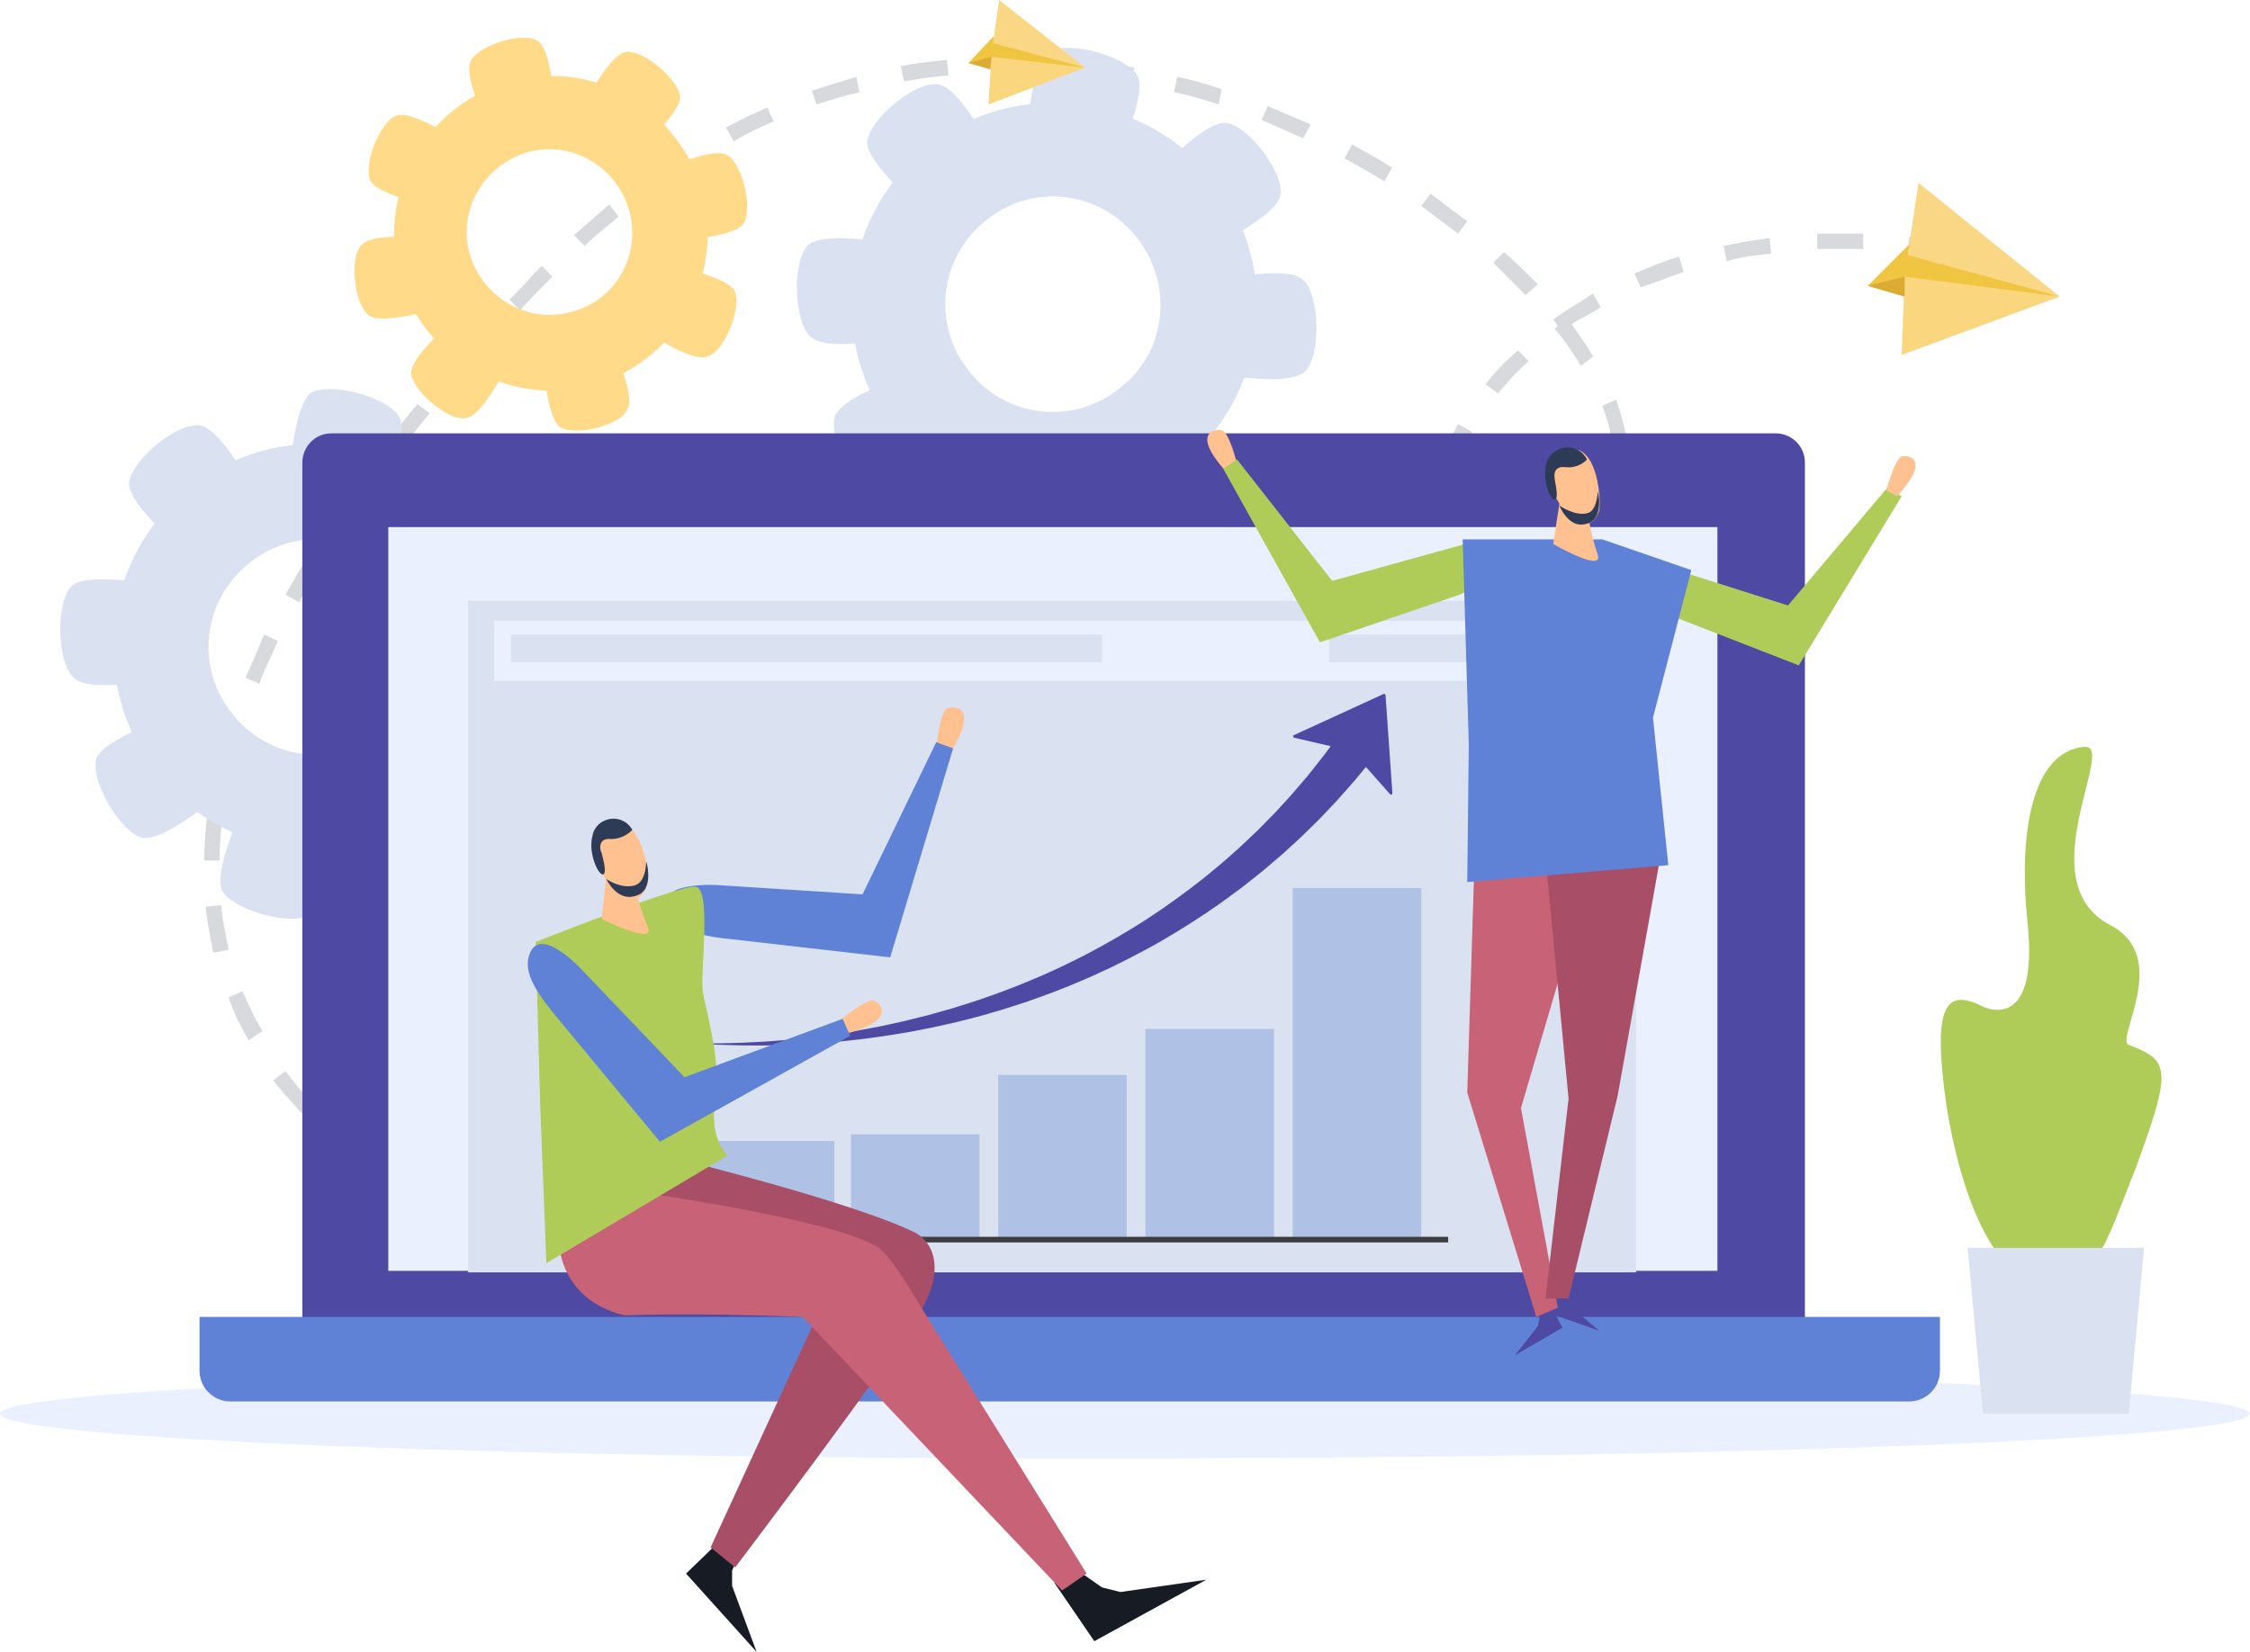 <svg xmlns:xlink="http://www.w3.org/1999/xlink" xmlns="http://www.w3.org/2000/svg" width="192" height="141" viewBox="0 0 192 141" fill="none">
  <path d="M68.758 114.505C68.758 114.505 67.187 114.243 64.829 113.849L65.091 112.538C67.449 113.062 68.889 113.194 68.889 113.194L68.758 114.505ZM60.9 112.931C59.722 112.669 58.412 112.275 57.102 111.882L57.495 110.57C58.805 110.964 60.115 111.226 61.293 111.62L60.9 112.931ZM53.304 110.833C52.126 110.439 50.816 110.046 49.506 109.521L49.899 108.34C51.209 108.865 52.388 109.259 53.566 109.652L53.304 110.833ZM45.839 108.078C44.529 107.554 43.351 107.029 42.172 106.504L42.696 105.324C43.874 105.848 45.053 106.373 46.232 106.898L45.839 108.078ZM38.636 104.668C37.457 104.012 36.278 103.356 35.231 102.7L35.885 101.651C36.933 102.307 38.112 102.963 39.291 103.619L38.636 104.668ZM31.956 100.471C30.909 99.684 29.861 98.766 28.813 97.979L29.73 96.929C30.647 97.716 31.694 98.634 32.742 99.421L31.956 100.471ZM25.932 95.224C25.015 94.175 24.098 93.257 23.312 92.207L24.36 91.421C25.146 92.47 25.932 93.388 26.849 94.437L25.932 95.224ZM21.217 88.797C20.562 87.617 19.907 86.436 19.514 85.125L20.693 84.6C21.217 85.781 21.741 86.961 22.396 88.01L21.217 88.797ZM18.205 81.321C17.943 80.009 17.681 78.698 17.55 77.386L18.86 77.255C18.99 78.567 19.252 79.747 19.514 81.059L18.205 81.321ZM18.729 73.451H17.419C17.419 72.139 17.55 70.828 17.681 69.516L18.99 69.647C18.86 70.828 18.729 72.139 18.729 73.451ZM19.645 65.713L18.336 65.45C18.598 64.139 18.99 62.958 19.383 61.647L20.562 62.04C20.3 63.221 20.038 64.532 19.645 65.713ZM22.134 58.367L20.955 57.843C21.479 56.662 22.003 55.482 22.527 54.17L23.705 54.695C23.181 56.007 22.527 57.187 22.134 58.367ZM129.921 52.727C128.611 52.465 127.171 51.941 126.123 51.154L126.778 50.104C127.825 50.76 129.004 51.285 130.183 51.416L129.921 52.727ZM134.112 52.596L133.719 51.285C134.898 50.891 135.814 50.235 136.469 49.317L137.517 50.104C136.731 51.285 135.553 52.072 134.112 52.596ZM25.539 51.416L24.36 50.76C25.015 49.58 25.67 48.53 26.325 47.35L27.503 48.006C26.718 49.186 26.063 50.235 25.539 51.416ZM123.241 48.006C122.587 46.825 122.325 45.382 122.325 43.94H123.634C123.634 45.251 123.896 46.432 124.42 47.481L123.241 48.006ZM139.089 46.169L137.779 45.907C137.91 45.12 138.041 44.202 138.041 43.153C138.041 42.759 138.041 42.497 138.041 42.103H139.351C139.351 42.497 139.351 42.89 139.351 43.153C139.351 44.202 139.351 45.251 139.089 46.169ZM29.599 44.727L28.551 43.94C29.206 42.89 29.992 41.841 30.778 40.66L31.825 41.447C31.04 42.628 30.254 43.677 29.599 44.727ZM124.158 40.267L122.849 39.873C123.241 38.693 123.765 37.381 124.42 36.201L125.599 36.857C124.944 37.906 124.42 39.087 124.158 40.267ZM34.183 38.431L33.135 37.644C33.921 36.594 34.707 35.545 35.623 34.496L36.671 35.283C35.754 36.332 34.969 37.381 34.183 38.431ZM137.648 38.3C137.517 37.775 137.386 37.25 137.386 36.726C137.255 36.07 136.993 35.414 136.731 34.627L137.91 34.102C138.172 34.889 138.434 35.676 138.565 36.332C138.696 36.857 138.827 37.513 138.958 38.037L137.648 38.3ZM127.825 33.578L126.778 32.791C127.563 31.741 128.48 30.823 129.528 29.905L130.445 30.823C129.397 31.741 128.611 32.66 127.825 33.578ZM39.16 32.266L38.112 31.479C38.898 30.561 39.815 29.512 40.731 28.462L41.648 29.381C40.862 30.43 39.945 31.348 39.16 32.266ZM134.898 31.217C134.243 30.167 133.588 29.118 132.671 28.069L132.933 27.806L132.54 27.282C133.588 26.495 134.767 25.839 135.945 25.052L136.6 26.233C135.814 26.757 134.898 27.151 134.112 27.675C134.767 28.593 135.422 29.512 135.945 30.43L134.898 31.217ZM44.398 26.495L43.482 25.577C44.136 24.921 44.791 24.265 45.446 23.478C45.708 23.216 45.97 22.953 46.232 22.691L47.149 23.609C46.887 23.872 46.625 24.134 46.363 24.396C45.577 25.183 44.922 25.839 44.398 26.495ZM130.183 25.183C129.266 24.265 128.349 23.347 127.432 22.429L128.349 21.511C129.397 22.429 130.314 23.347 131.231 24.265L130.183 25.183ZM140.005 24.527L139.482 23.347C140.66 22.822 141.97 22.298 143.28 21.904L143.673 23.216C142.494 23.609 141.184 24.134 140.005 24.527ZM147.34 22.298L147.078 20.986C148.387 20.724 149.697 20.461 151.007 20.33L151.138 21.642C149.959 21.773 148.649 21.904 147.34 22.298ZM165.413 21.904C164.497 21.773 163.711 21.642 162.794 21.511L162.925 20.199C163.842 20.33 164.628 20.461 165.544 20.593L165.413 21.904ZM158.996 21.248C157.686 21.248 156.377 21.248 155.067 21.248V19.937C156.377 19.937 157.686 19.937 158.996 19.937V21.248ZM49.899 20.986L48.982 20.068C50.03 19.15 50.947 18.363 51.995 17.445L52.78 18.494C51.864 19.281 50.816 20.068 49.899 20.986ZM124.42 19.937C123.372 19.15 122.325 18.363 121.277 17.576L122.063 16.526C123.11 17.314 124.158 18.101 125.206 18.887L124.42 19.937ZM55.924 16.133L55.138 15.084C56.185 14.297 57.364 13.641 58.412 12.854L59.067 14.034C58.15 14.69 56.971 15.346 55.924 16.133ZM118.134 15.477C117.086 14.821 115.907 14.166 114.729 13.51L115.383 12.329C116.562 12.985 117.741 13.641 118.789 14.297L118.134 15.477ZM62.603 12.067L61.948 10.886C63.127 10.231 64.306 9.706 65.484 9.181L66.008 10.362C64.829 10.886 63.651 11.411 62.603 12.067ZM111.192 11.805C110.014 11.28 108.835 10.755 107.656 10.231L108.18 9.05C109.359 9.575 110.668 10.1 111.847 10.624L111.192 11.805ZM69.675 8.919L69.282 7.739C70.592 7.345 71.771 6.952 73.081 6.558L73.342 7.87C72.164 8.132 70.854 8.526 69.675 8.919ZM103.989 8.919C102.81 8.526 101.501 8.132 100.191 7.87L100.453 6.558C101.763 6.82 103.072 7.214 104.251 7.607L103.989 8.919ZM96.524 7.083C95.214 6.82 93.904 6.689 92.726 6.558L92.857 5.247C94.166 5.378 95.476 5.64 96.786 5.771L96.524 7.083ZM77.141 6.952L76.879 5.64C78.188 5.378 79.498 5.247 80.808 5.115L80.939 6.427C79.76 6.558 78.45 6.689 77.141 6.952ZM88.797 6.165C87.487 6.165 86.177 6.165 84.868 6.165V4.853C86.177 4.853 87.487 4.853 88.797 4.853V6.165Z" fill="#D7D9DD"/>
  <path d="M192 120.67C192 122.768 149.042 124.474 96 124.474C42.958 124.605 0 122.768 0 120.67C0 118.571 42.958 116.866 96 116.866C149.042 116.866 192 118.571 192 120.67Z" fill="#EAF0FE"/>
  <path d="M16.24 41.579C8.775 47.481 7.465 58.367 13.359 65.975C19.252 73.451 30.123 74.763 37.588 68.861C45.053 62.958 46.363 52.072 40.469 44.464C34.576 36.988 23.705 35.676 16.24 41.579ZM32.611 62.434C28.682 65.581 22.919 64.926 19.776 60.859C16.633 56.925 17.288 51.154 21.348 48.006C25.277 44.858 31.04 45.514 34.183 49.58C37.195 53.514 36.54 59.286 32.611 62.434Z" fill="#DAE2F2"/>
  <path d="M21.872 42.234L15.716 47.087C15.716 47.087 10.87 43.021 11.001 41.185C11.263 39.218 15.192 35.939 17.157 36.332C18.991 36.726 21.872 42.234 21.872 42.234Z" fill="#DAE2F2"/>
  <path d="M37.85 63.876L31.695 68.729C31.695 68.729 34.445 74.501 36.409 74.632C38.374 74.894 42.565 71.746 42.565 69.779C42.565 67.811 37.85 63.876 37.85 63.876Z" fill="#DAE2F2"/>
  <path d="M13.752 49.973L13.883 57.843C13.883 57.843 7.727 59.286 6.287 57.843C4.846 56.531 4.715 51.285 6.156 49.973C7.596 48.793 13.752 49.973 13.752 49.973Z" fill="#DAE2F2"/>
  <path d="M14.93 60.991L18.729 67.811C18.729 67.811 13.883 72.008 12.049 71.484C10.216 70.959 7.596 66.5 8.251 64.663C9.037 62.958 14.93 60.991 14.93 60.991Z" fill="#DAE2F2"/>
  <path d="M40.077 50.498L35.493 44.202C35.493 44.202 39.815 39.48 41.648 39.742C43.613 40.005 46.756 44.202 46.232 46.038C45.708 47.874 40.077 50.498 40.077 50.498Z" fill="#DAE2F2"/>
  <path d="M24.622 41.054L32.218 42.89C32.218 42.89 34.969 37.119 34.052 35.545C33.004 33.84 28.027 32.528 26.456 33.578C25.015 34.889 24.622 41.054 24.622 41.054Z" fill="#DAE2F2"/>
  <path d="M28.42 70.566L20.824 68.729C20.824 68.729 18.074 74.501 18.99 76.075C20.038 77.78 25.015 79.091 26.587 78.042C28.027 76.73 28.42 70.566 28.42 70.566Z" fill="#DAE2F2"/>
  <path d="M40.862 61.122L40.731 53.252C40.731 53.252 46.887 51.809 48.328 53.121C49.768 54.433 49.899 59.679 48.459 60.991C46.887 62.302 40.862 61.122 40.862 61.122Z" fill="#DAE2F2"/>
  <path d="M79.236 12.46C71.771 18.363 70.461 29.249 76.355 36.857C82.248 44.333 93.119 45.645 100.715 39.742C108.18 33.84 109.49 22.953 103.596 15.346C97.572 7.87 86.701 6.558 79.236 12.46ZM95.476 33.184C91.547 36.332 85.784 35.676 82.641 31.61C79.498 27.675 80.153 21.904 84.213 18.756C88.142 15.608 93.904 16.264 97.048 20.33C100.191 24.396 99.536 30.167 95.476 33.184Z" fill="#DAE2F2"/>
  <path d="M84.868 13.116L78.712 17.969C78.712 17.969 73.866 13.903 73.997 12.067C74.259 10.1 78.188 6.82 80.153 7.214C81.986 7.607 84.868 13.116 84.868 13.116Z" fill="#DAE2F2"/>
  <path d="M100.846 34.627L94.69 39.48C94.69 39.48 97.441 45.251 99.405 45.382C101.37 45.645 105.561 42.497 105.561 40.529C105.561 38.693 100.846 34.627 100.846 34.627Z" fill="#DAE2F2"/>
  <path d="M76.617 20.855L76.748 28.725C76.748 28.725 70.592 30.167 69.151 28.725C67.711 27.413 67.58 22.166 69.02 20.855C70.592 19.674 76.617 20.855 76.617 20.855Z" fill="#DAE2F2"/>
  <path d="M77.926 31.873L81.725 38.693C81.725 38.693 76.879 42.89 75.045 42.366C73.212 41.841 70.592 37.381 71.247 35.545C71.902 33.709 77.926 31.873 77.926 31.873Z" fill="#DAE2F2"/>
  <path d="M103.072 21.248L98.489 14.953C98.489 14.953 102.81 10.231 104.644 10.493C106.609 10.755 109.752 14.953 109.228 16.789C108.704 18.625 103.072 21.248 103.072 21.248Z" fill="#DAE2F2"/>
  <path d="M87.618 11.936L95.214 13.772C95.214 13.772 97.965 8.001 97.048 6.427C96 4.722 91.023 3.41 89.452 4.46C87.88 5.64 87.618 11.936 87.618 11.936Z" fill="#DAE2F2"/>
  <path d="M91.416 41.447L83.82 39.48C83.82 39.48 81.07 45.251 81.986 46.825C83.034 48.53 88.011 49.842 89.583 48.792C91.023 47.612 91.416 41.447 91.416 41.447Z" fill="#DAE2F2"/>
  <path d="M103.727 31.872L103.596 24.003C103.596 24.003 109.752 22.56 111.192 23.872C112.633 25.183 112.764 30.43 111.323 31.741C109.883 33.053 103.727 31.872 103.727 31.872Z" fill="#DAE2F2"/>
  <path d="M43.612 6.952C36.54 8.788 32.218 16.133 34.052 23.347C35.885 30.43 43.22 34.758 50.423 32.922C57.495 31.086 61.817 23.74 59.983 16.526C58.019 9.313 50.685 4.984 43.612 6.952ZM48.72 26.626C44.922 27.675 41.124 25.314 40.076 21.642C39.029 17.838 41.386 14.034 45.053 12.985C48.851 11.936 52.649 14.297 53.697 17.969C54.745 21.773 52.518 25.708 48.72 26.626Z" fill="#FFDA89"/>
  <path d="M47.41 9.181L41.648 10.755C41.648 10.755 39.422 6.427 40.207 5.115C40.993 3.804 44.791 2.623 45.97 3.541C47.018 4.328 47.41 9.181 47.41 9.181Z" fill="#FFDA89"/>
  <path d="M52.125 29.249L46.363 30.823C46.363 30.823 46.625 35.676 47.803 36.463C49.113 37.25 53.042 36.332 53.566 34.889C54.221 33.578 52.125 29.249 52.125 29.249Z" fill="#FFDA89"/>
  <path d="M39.291 12.067L36.933 17.576C36.933 17.576 32.087 16.658 31.563 15.346C31.04 13.903 32.48 10.231 33.921 9.837C35.23 9.444 39.291 12.067 39.291 12.067Z" fill="#FFDA89"/>
  <path d="M36.671 20.33L37.195 26.364C37.195 26.364 32.48 27.806 31.432 26.888C30.254 25.97 29.73 21.904 30.909 20.855C31.956 19.805 36.671 20.33 36.671 20.33Z" fill="#FFDA89"/>
  <path d="M57.757 20.461L56.447 14.559C56.447 14.559 60.9 12.46 62.079 13.247C63.389 14.034 64.306 17.969 63.389 19.15C62.472 20.33 57.757 20.461 57.757 20.461Z" fill="#FFDA89"/>
  <path d="M49.768 9.05L54.483 12.723C54.483 12.723 58.281 9.575 58.019 8.132C57.757 6.689 54.745 4.066 53.304 4.46C51.864 4.853 49.768 9.05 49.768 9.05Z" fill="#FFDA89"/>
  <path d="M43.35 31.085L38.636 27.413C38.636 27.413 34.838 30.561 35.099 32.004C35.361 33.447 38.374 36.07 39.814 35.676C41.255 35.414 43.35 31.085 43.35 31.085Z" fill="#FFDA89"/>
  <path d="M55.007 28.2L57.364 22.691C57.364 22.691 62.21 23.609 62.734 24.921C63.258 26.364 61.817 30.036 60.377 30.43C58.936 30.954 55.007 28.2 55.007 28.2Z" fill="#FFDA89"/>
  <path d="M153.888 113.456C153.888 114.767 152.84 115.948 151.4 115.948H28.289C26.98 115.948 25.801 114.898 25.801 113.456V39.48C25.801 38.168 26.849 36.988 28.289 36.988H151.531C152.84 36.988 154.019 38.037 154.019 39.48V113.456H153.888Z" fill="#4E49A3"/>
  <path d="M146.554 44.989H33.135V108.472H146.554V44.989Z" fill="#EAF0FE"/>
  <path d="M19.645 119.62H162.925C164.366 119.62 165.544 118.44 165.544 116.997V112.406H17.026V116.997C17.026 118.44 18.205 119.62 19.645 119.62Z" fill="#5F82D6"/>
  <path d="M139.613 51.285H39.946V108.603H139.613V51.285Z" fill="#DAE2F2"/>
  <path d="M135.16 52.99H42.172V58.105H135.16V52.99Z" fill="#EAF0FE"/>
  <path d="M74.128 90.109H46.494V103.356H74.128V90.109Z" fill="#DAE2F2"/>
  <path d="M74.128 64.007H46.494V65.844H74.128V64.007Z" fill="#DAE2F2"/>
  <path d="M74.128 68.205H46.494V70.041H74.128V68.205Z" fill="#DAE2F2"/>
  <path d="M74.128 73.32H46.494V75.156H74.128V73.32Z" fill="#DAE2F2"/>
  <path d="M74.128 77.517H46.494V79.353H74.128V77.517Z" fill="#DAE2F2"/>
  <path d="M94.036 54.17H43.613V56.531H94.036V54.17Z" fill="#DAE2F2"/>
  <path d="M133.457 54.17H113.419V56.531H133.457V54.17Z" fill="#DAE2F2"/>
  <path d="M181.653 89.191C180.475 88.666 185.321 81.714 180.082 78.96C173.01 75.287 180.737 63.483 177.855 63.745C173.402 64.138 172.224 71.09 173.01 78.698C174.057 88.535 169.08 85.912 168.949 85.78C166.068 84.469 164.889 85.78 166.068 94.175C167.378 102.7 170.521 109.127 173.402 108.734C173.533 108.734 173.795 108.603 173.926 108.603C174.057 108.603 174.319 108.734 174.45 108.734C174.843 108.734 175.236 108.603 175.629 108.472C179.165 108.603 179.296 107.16 182.308 99.552C185.321 91.289 185.19 90.502 181.653 89.191Z" fill="#AFCC58"/>
  <path d="M181.653 120.67H169.211L167.902 106.504H182.963L181.653 120.67Z" fill="#DAE2F2"/>
  <path d="M89.975 135.098L91.416 133.655L94.035 135.491L95.607 135.885L102.941 134.835L93.381 140.082L89.975 135.098Z" fill="#171B23"/>
  <path d="M71.198 97.388H60.228V105.699H71.198V97.388Z" fill="#AFC1E4"/>
  <path d="M83.58 96.82H72.611V105.699H83.58V96.82Z" fill="#AFC1E4"/>
  <path d="M96.147 91.749H85.178V105.699H96.147V91.749Z" fill="#AFC1E4"/>
  <path d="M108.715 87.824H97.746V105.699H108.715V87.824Z" fill="#AFC1E4"/>
  <path d="M121.282 75.794H110.313V105.699H121.282V75.794Z" fill="#AFC1E4"/>
  <path d="M123.578 105.566H55.891V106.045H123.578V105.566Z" fill="#3D3E42"/>
  <path d="M118.233 59.338C118.233 59.255 118.144 59.199 118.071 59.232L110.415 62.745C110.315 62.789 110.326 62.94 110.437 62.968L113.55 63.691C113.366 63.936 113.177 64.198 112.971 64.476C112.642 64.894 112.28 65.345 111.902 65.829C111.807 65.951 111.707 66.074 111.606 66.197C111.501 66.319 111.4 66.441 111.295 66.564C111.083 66.814 110.86 67.07 110.638 67.332C110.198 67.867 109.691 68.395 109.179 68.958C109.051 69.097 108.923 69.242 108.789 69.381C108.655 69.52 108.516 69.659 108.377 69.798C108.098 70.082 107.814 70.372 107.53 70.661C107.391 70.811 107.241 70.951 107.085 71.095C106.935 71.24 106.779 71.385 106.628 71.53C106.317 71.819 106.016 72.125 105.687 72.415C105.359 72.704 105.03 72.999 104.696 73.294C104.529 73.439 104.362 73.595 104.184 73.74C104.011 73.884 103.833 74.029 103.655 74.174C103.299 74.463 102.948 74.769 102.58 75.059C102.207 75.349 101.834 75.638 101.456 75.927C99.924 77.069 98.304 78.216 96.578 79.257C94.857 80.303 93.07 81.311 91.216 82.196C90.759 82.43 90.291 82.641 89.824 82.853C89.356 83.064 88.894 83.287 88.42 83.476C87.947 83.677 87.474 83.871 87.006 84.066C86.527 84.25 86.054 84.428 85.581 84.612C85.107 84.801 84.628 84.957 84.155 85.124C83.682 85.285 83.209 85.464 82.735 85.603C82.262 85.753 81.789 85.903 81.321 86.048C80.848 86.182 80.38 86.315 79.912 86.449C79.678 86.516 79.45 86.583 79.216 86.644C78.982 86.705 78.754 86.761 78.52 86.816C78.058 86.928 77.601 87.056 77.15 87.156C76.237 87.356 75.352 87.568 74.472 87.724C74.038 87.807 73.603 87.896 73.18 87.963C72.751 88.03 72.334 88.102 71.922 88.169C71.716 88.203 71.51 88.236 71.304 88.269C71.098 88.297 70.897 88.325 70.697 88.353C70.296 88.409 69.9 88.459 69.516 88.509C68.742 88.598 68.002 88.67 67.294 88.748C66.587 88.804 65.914 88.859 65.284 88.904C64.65 88.937 64.059 88.965 63.514 88.993C62.968 89.021 62.461 89.021 62.01 89.038C61.103 89.071 60.384 89.054 59.9 89.054C59.41 89.054 59.154 89.054 59.154 89.054C59.154 89.054 59.416 89.071 59.9 89.099C60.39 89.121 61.103 89.177 62.016 89.193C62.472 89.205 62.974 89.227 63.525 89.232C64.076 89.232 64.672 89.238 65.307 89.238C65.942 89.221 66.621 89.205 67.334 89.188C68.046 89.149 68.798 89.115 69.578 89.071C69.967 89.038 70.368 89.01 70.775 88.976C70.981 88.96 71.181 88.943 71.393 88.926C71.599 88.909 71.81 88.882 72.016 88.859C72.44 88.815 72.863 88.77 73.297 88.72C73.731 88.67 74.171 88.603 74.617 88.548C75.513 88.436 76.421 88.275 77.356 88.125C77.824 88.047 78.292 87.947 78.765 87.857C79.004 87.813 79.238 87.763 79.478 87.718C79.717 87.668 79.957 87.612 80.196 87.562C80.675 87.457 81.159 87.345 81.649 87.234C82.134 87.111 82.624 86.983 83.114 86.861C83.609 86.744 84.094 86.594 84.589 86.449C85.079 86.304 85.581 86.171 86.071 86.004C86.566 85.842 87.062 85.686 87.557 85.525C88.047 85.352 88.543 85.174 89.038 84.996C89.534 84.829 90.024 84.623 90.514 84.434C91.004 84.244 91.5 84.055 91.978 83.838C93.933 83.031 95.832 82.096 97.669 81.11C99.512 80.13 101.255 79.039 102.914 77.937C103.326 77.653 103.733 77.375 104.134 77.097C104.535 76.818 104.919 76.523 105.309 76.239C105.504 76.094 105.693 75.955 105.882 75.816C106.077 75.677 106.255 75.527 106.439 75.382C106.807 75.092 107.169 74.803 107.53 74.519C107.887 74.235 108.227 73.934 108.566 73.645C108.733 73.5 108.906 73.356 109.073 73.216C109.24 73.077 109.407 72.933 109.563 72.788C109.88 72.498 110.192 72.209 110.498 71.93C110.654 71.791 110.805 71.652 110.955 71.513C111.1 71.368 111.244 71.229 111.389 71.09C111.957 70.528 112.52 70.004 113.015 69.464C113.266 69.197 113.511 68.941 113.75 68.691C113.867 68.562 113.984 68.44 114.101 68.317C114.212 68.189 114.324 68.067 114.43 67.945C114.858 67.455 115.27 67.004 115.638 66.575C115.972 66.174 116.278 65.801 116.557 65.462L118.611 67.778C118.678 67.867 118.823 67.817 118.817 67.705L118.233 59.338Z" fill="#4E49A3"/>
  <path d="M62.21 130.769L63.52 131.688L62.472 134.048V135.36L64.567 141L58.543 134.311L62.21 130.769Z" fill="#171B23"/>
  <path d="M57.757 98.897C57.757 98.897 72.688 102.569 78.057 105.193C79.629 105.98 80.677 108.341 78.581 111.882C75.962 116.341 62.734 133.786 62.734 133.786L60.639 132.081L70.461 110.701L48.458 105.586L57.757 98.897Z" fill="#A84E67"/>
  <path d="M47.672 105.586C47.672 105.586 47.411 110.833 53.304 112.275C53.304 112.275 58.674 112.013 68.496 112.407L90.63 135.754L92.726 134.311L78.057 110.702C78.057 110.702 75.962 107.029 74.783 106.373C70.723 104.012 54.745 101.782 54.745 101.782L47.672 105.586Z" fill="#C86277"/>
  <path d="M79.891 63.876C79.891 63.876 80.153 60.86 80.808 60.466C81.332 60.204 83.689 60.204 81.07 64.27L79.891 63.876Z" fill="#FFC190"/>
  <path d="M62.21 80.141L75.962 81.715L81.332 63.876L79.891 63.352L73.604 76.337L61.293 75.55C61.293 75.55 55.793 75.156 56.971 77.78C57.626 79.222 59.46 79.878 62.21 80.141Z" fill="#5F82D6"/>
  <path d="M45.708 80.403C45.708 80.403 57.888 75.55 59.329 75.681C60.769 75.812 59.722 82.895 59.984 84.731C60.508 87.354 61.555 90.896 61.031 94.044C60.508 97.192 62.079 98.634 62.079 98.634L46.625 107.816L46.101 94.437L45.708 80.403Z" fill="#AFCC58"/>
  <path d="M51.733 74.894L51.34 78.435C51.34 78.435 56.055 80.796 55.269 79.091C54.614 77.648 53.828 74.501 53.828 74.501L51.733 74.894Z" fill="#FFC190"/>
  <path d="M51.078 71.09C50.947 71.877 50.554 73.32 51.078 74.107C51.602 74.894 52.518 76.468 53.566 76.73C54.614 76.993 55.138 75.943 55.269 75.419C55.4 74.763 55.007 70.959 53.173 70.303C51.864 69.779 51.209 70.434 51.078 71.09Z" fill="#FFC190"/>
  <path d="M53.959 70.828C53.959 70.828 53.304 71.615 52.126 71.615C50.947 71.484 51.209 72.664 51.34 72.795C51.34 72.927 51.864 74.501 51.471 74.632C51.078 74.763 50.161 72.795 50.554 71.353C50.816 69.779 53.042 69.254 53.959 70.828Z" fill="#2E3B57"/>
  <path d="M51.733 75.025C51.733 75.025 53.042 75.943 54.221 75.55C55.007 75.287 55.138 73.976 55.138 73.582C55.138 73.32 55.924 76.075 54.221 76.468C52.649 76.993 51.733 75.025 51.733 75.025Z" fill="#2E3B57"/>
  <path d="M71.509 87.223C71.509 87.223 73.866 85.256 74.521 85.387C75.045 85.518 76.748 87.092 72.033 88.273L71.509 87.223Z" fill="#FFC190"/>
  <path d="M47.411 86.699L56.316 97.454L72.557 88.404L71.902 86.961L58.412 91.945L49.768 82.895C49.768 82.895 46.101 78.829 45.184 81.452C44.66 82.895 45.577 84.469 47.411 86.699Z" fill="#5F82D6"/>
  <path d="M162.532 25.314L159.389 24.396L162.925 20.855L175.76 25.314H162.532Z" fill="#F0C542"/>
  <path d="M162.27 30.299L175.76 25.314L162.532 23.609L162.27 30.299Z" fill="#FAD77E"/>
  <path d="M175.76 25.314L162.794 21.773L163.711 15.608L175.76 25.314Z" fill="#FAD784"/>
  <path d="M159.389 24.396L162.532 23.609V25.314L159.389 24.396Z" fill="#DBAB33"/>
  <path d="M84.475 5.902L82.641 5.378L84.737 3.148L92.595 5.771L84.475 5.902Z" fill="#F0C542"/>
  <path d="M84.344 8.919L92.595 5.771L84.606 4.853L84.344 8.919Z" fill="#FAD77E"/>
  <path d="M92.595 5.771L84.737 3.673L85.26 0L92.595 5.771Z" fill="#FAD784"/>
  <path d="M82.641 5.378L84.606 4.853L84.475 5.902L82.641 5.378Z" fill="#DBAB33"/>
  <path d="M132.016 110.833L131.231 111.095L131.362 112.538L131.231 113.193L129.266 115.686L133.326 113.325L132.016 110.833Z" fill="#4E49A3"/>
  <path d="M132.671 109.39L133.588 109.521L133.719 110.833L133.981 111.488L136.469 113.587L132.016 112.013L132.671 109.39Z" fill="#4E49A3"/>
  <path d="M125.861 72.271L125.206 93.257L131.1 112.407L132.933 111.62L129.79 94.568L136.207 72.795L125.861 72.271Z" fill="#C86277"/>
  <path d="M131.885 73.189L133.85 93.781L131.885 110.833H133.85L138.041 93.519L141.839 72.271L131.885 73.189Z" fill="#A84E67"/>
  <path d="M105.561 39.611C105.561 39.611 104.906 36.857 104.251 36.726C103.727 36.594 101.632 36.857 104.513 40.136L105.561 39.611Z" fill="#FFC190"/>
  <path d="M124.551 50.76L112.633 54.826L104.382 40.005L105.561 39.218L113.681 49.58L124.551 46.563C124.551 46.563 128.087 45.251 128.742 47.743C128.742 47.743 126.909 49.842 124.551 50.76Z" fill="#AFCC58"/>
  <path d="M141.708 52.203L153.495 56.794L162.27 42.366L161.091 41.579L152.578 51.678L141.839 48.268C141.839 48.268 138.303 46.825 137.517 49.186C137.648 49.055 139.22 51.285 141.708 52.203Z" fill="#AFCC58"/>
  <path d="M125.206 75.287L142.363 73.845L141.053 61.253L144.327 48.661L136.731 46.038H124.813L125.337 63.483L125.206 75.287Z" fill="#5F82D6"/>
  <path d="M133.064 43.022L132.54 46.432C132.54 46.432 136.862 48.924 136.338 47.35C135.814 45.907 135.291 42.89 135.291 42.89L133.064 43.022Z" fill="#FFC190"/>
  <path d="M132.671 39.218C132.54 39.873 132.147 41.316 132.54 42.103C133.064 42.89 133.719 44.464 134.767 44.727C135.814 44.989 136.338 44.071 136.469 43.546C136.6 42.89 136.469 39.218 134.767 38.431C133.457 38.037 132.802 38.693 132.671 39.218Z" fill="#FFC190"/>
  <path d="M135.422 39.218C135.422 39.218 134.767 40.005 133.588 39.874C132.409 39.742 132.671 40.792 132.671 40.923C132.671 41.054 133.064 42.628 132.671 42.628C132.278 42.759 131.492 40.792 132.016 39.349C132.54 38.037 134.636 37.644 135.422 39.218Z" fill="#2E3B57"/>
  <path d="M133.064 43.153C133.064 43.153 134.374 44.071 135.422 43.809C136.207 43.677 136.338 42.234 136.338 41.972C136.338 41.71 136.993 44.464 135.291 44.727C133.85 45.12 133.064 43.153 133.064 43.153Z" fill="#2E3B57"/>
  <path d="M160.96 41.841C160.96 41.841 161.746 39.087 162.27 38.955C162.794 38.824 164.89 39.087 161.877 42.366L160.96 41.841Z" fill="#FFC190"/>
</svg>